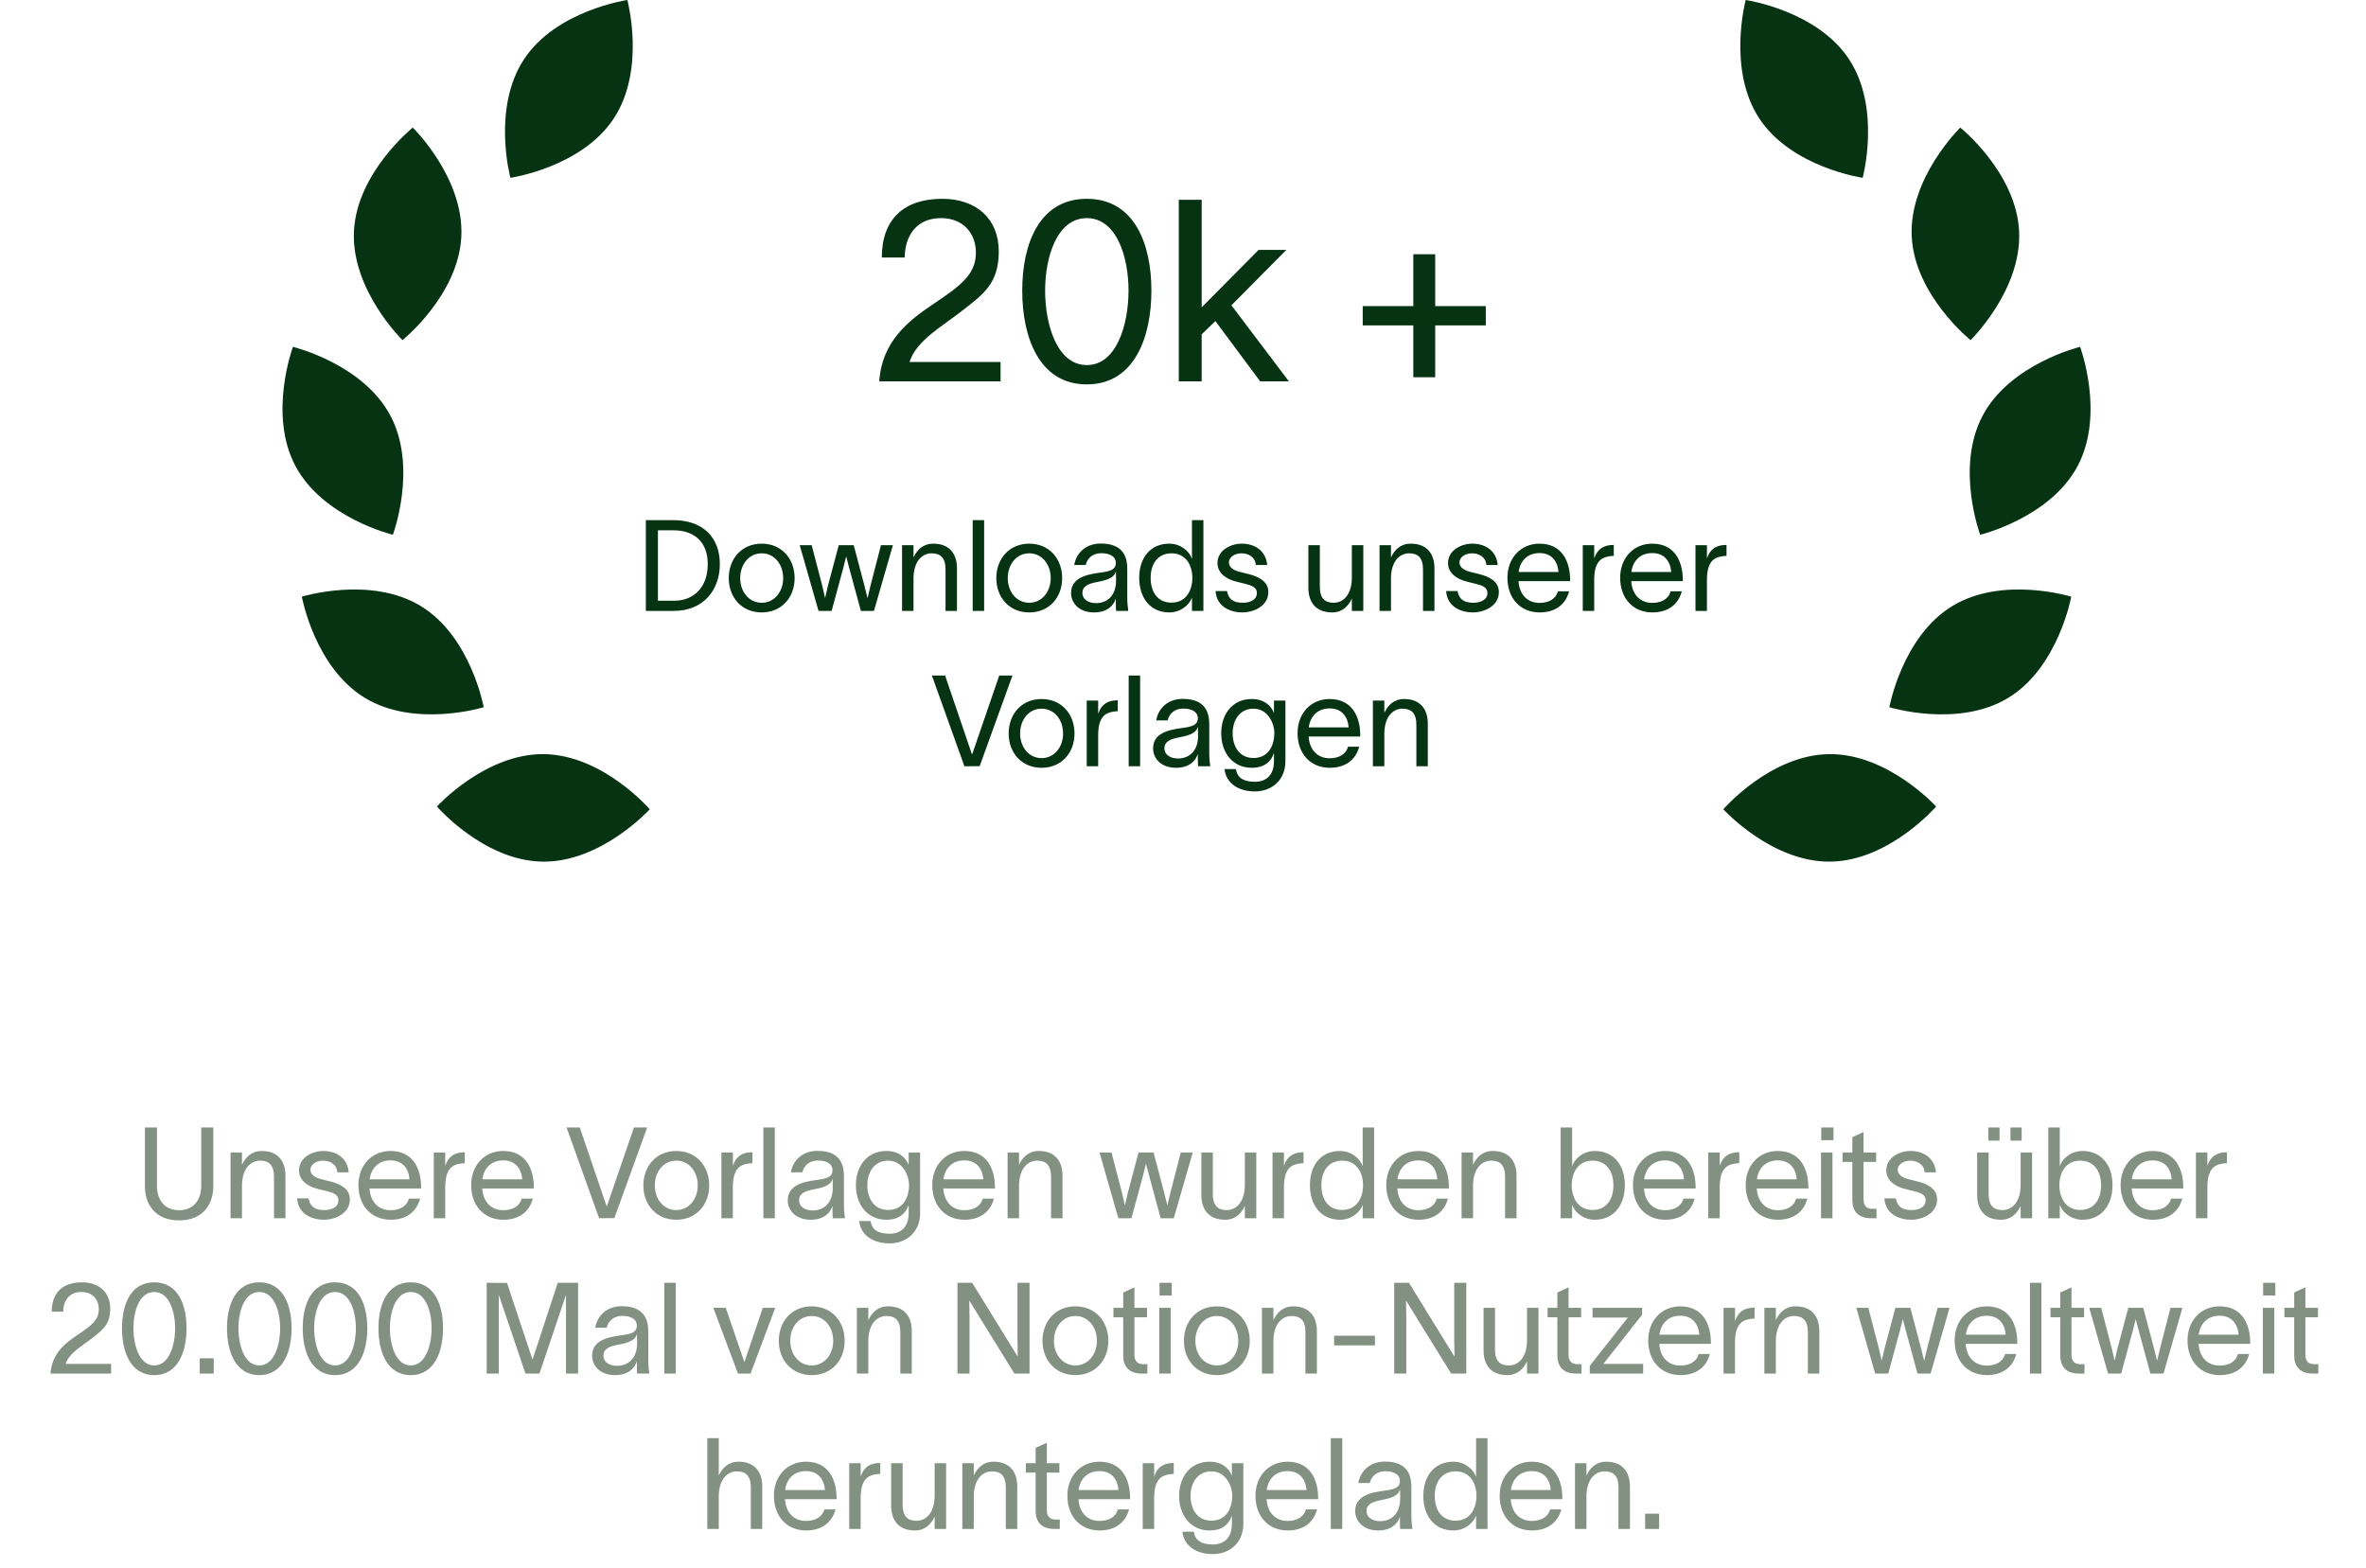 <svg width="335" height="222" viewBox="0 0 335 222" fill="none" xmlns="http://www.w3.org/2000/svg">
<path d="M95.315 73.655C99.527 73.655 101.921 76.103 101.921 79.865C101.921 83.627 99.527 86.507 95.423 86.507H91.445V73.655H95.315ZM93.155 85.067H95.477C98.087 85.067 100.211 83.303 100.211 79.865C100.211 76.571 98.087 75.095 95.405 75.095H93.155V85.067ZM107.848 86.723C105.022 86.723 103.186 84.599 103.186 81.863C103.186 79.127 105.022 76.985 107.848 76.985C110.674 76.985 112.51 79.127 112.51 81.863C112.51 84.599 110.674 86.723 107.848 86.723ZM104.806 81.863C104.806 83.771 106.03 85.355 107.848 85.355C109.666 85.355 110.89 83.771 110.89 81.863C110.89 79.937 109.666 78.353 107.848 78.353C106.03 78.353 104.806 79.937 104.806 81.863ZM115.895 86.507L113.231 77.201H114.923L116.417 82.925C116.561 83.501 116.669 84.077 116.813 84.653H116.831C116.975 84.095 117.083 83.501 117.227 82.943L118.757 77.201H120.881L122.393 82.925L122.825 84.671H122.843L123.257 82.925L124.733 77.201H126.425L123.743 86.507H121.889L120.233 80.405L119.819 78.821H119.801C119.657 79.361 119.549 79.865 119.405 80.405L117.749 86.507H115.895ZM127.721 86.507V77.201H129.341V78.947C129.827 77.885 130.691 76.985 132.131 76.985C134.579 76.985 135.497 78.587 135.497 80.477V86.507H133.877V80.639C133.877 79.001 133.175 78.353 131.915 78.353C130.547 78.353 129.341 79.505 129.341 81.935V86.507H127.721ZM137.723 73.655H139.343V86.507H137.723V73.655ZM145.729 86.723C142.903 86.723 141.067 84.599 141.067 81.863C141.067 79.127 142.903 76.985 145.729 76.985C148.555 76.985 150.391 79.127 150.391 81.863C150.391 84.599 148.555 86.723 145.729 86.723ZM142.687 81.863C142.687 83.771 143.911 85.355 145.729 85.355C147.547 85.355 148.771 83.771 148.771 81.863C148.771 79.937 147.547 78.353 145.729 78.353C143.911 78.353 142.687 79.937 142.687 81.863ZM152.102 80.009C152.3 78.659 153.434 76.967 155.864 76.967C159.284 76.967 159.608 79.181 159.608 80.621V84.617C159.608 85.319 159.68 86.057 159.752 86.507H158.024C157.988 86.057 157.988 85.679 157.988 85.157V84.797H157.97C157.754 85.517 156.98 86.723 154.91 86.723C152.678 86.723 151.652 85.301 151.652 83.969C151.652 81.341 154.964 81.251 156.368 80.999C157.592 80.783 157.988 80.441 157.988 79.667C157.988 78.893 157.25 78.335 155.918 78.335C154.784 78.335 153.938 79.001 153.722 80.009H152.102ZM153.254 83.969C153.254 84.851 154.064 85.409 155.198 85.409C156.62 85.409 158.024 84.491 158.024 82.187L158.006 80.891C157.826 81.503 157.43 82.043 155.414 82.403C154.064 82.637 153.254 83.033 153.254 83.969ZM165.548 76.985C167.24 76.985 168.41 78.119 168.752 79.091H168.77V73.655H170.39V86.507H168.77V84.653H168.752C168.41 85.607 167.24 86.723 165.548 86.723C162.92 86.723 161.3 84.707 161.3 81.827C161.3 78.947 162.92 76.985 165.548 76.985ZM162.92 81.827C162.92 83.843 163.91 85.337 165.872 85.337C167.888 85.337 168.824 83.663 168.824 81.827C168.824 80.009 167.888 78.353 165.872 78.353C163.964 78.353 162.92 79.811 162.92 81.827ZM177.816 80.009C177.708 78.803 176.7 78.353 175.764 78.353C174.882 78.353 174 78.857 174 79.649C174 80.369 174.72 80.783 175.53 80.981L176.754 81.287C178.158 81.629 179.58 82.295 179.58 83.843C179.58 85.823 177.51 86.723 175.89 86.723C174.324 86.723 172.272 86.003 172.11 83.699H173.73C173.946 84.887 174.684 85.355 175.944 85.355C176.862 85.355 177.96 85.031 177.96 83.951C177.96 83.159 177.186 82.889 176.304 82.673L175.008 82.349C173.622 82.007 172.38 81.161 172.38 79.721C172.38 77.975 174.18 76.985 175.818 76.985C177.636 76.985 179.238 77.957 179.418 80.009H177.816ZM185.253 83.231V77.201H186.873V83.069C186.873 84.707 187.575 85.355 188.835 85.355C190.203 85.355 191.409 84.203 191.409 81.773V77.201H193.029V86.507H191.409V84.761C190.923 85.823 190.059 86.723 188.619 86.723C186.171 86.723 185.253 85.121 185.253 83.231ZM195.327 86.507V77.201H196.947V78.947C197.433 77.885 198.297 76.985 199.737 76.985C202.185 76.985 203.103 78.587 203.103 80.477V86.507H201.483V80.639C201.483 79.001 200.781 78.353 199.521 78.353C198.153 78.353 196.947 79.505 196.947 81.935V86.507H195.327ZM210.459 80.009C210.351 78.803 209.343 78.353 208.407 78.353C207.525 78.353 206.643 78.857 206.643 79.649C206.643 80.369 207.363 80.783 208.173 80.981L209.397 81.287C210.801 81.629 212.223 82.295 212.223 83.843C212.223 85.823 210.153 86.723 208.533 86.723C206.967 86.723 204.915 86.003 204.753 83.699H206.373C206.589 84.887 207.327 85.355 208.587 85.355C209.505 85.355 210.603 85.031 210.603 83.951C210.603 83.159 209.829 82.889 208.947 82.673L207.651 82.349C206.265 82.007 205.023 81.161 205.023 79.721C205.023 77.975 206.823 76.985 208.461 76.985C210.279 76.985 211.881 77.957 212.061 80.009H210.459ZM222.166 83.735C221.644 85.715 220.078 86.723 218.008 86.723C215.254 86.723 213.436 84.725 213.436 81.809C213.436 79.001 215.344 76.985 217.972 76.985C221.248 76.985 222.274 79.613 222.31 82.007V82.295H215.002C215.128 84.239 216.316 85.373 217.972 85.373C219.214 85.373 220.258 84.887 220.582 83.735H222.166ZM215.02 80.999H220.672C220.528 79.379 219.628 78.317 217.972 78.317C216.298 78.317 215.236 79.397 215.02 80.999ZM225.722 77.201V79.073C226.19 77.705 227.09 77.165 228.494 77.165V78.713C228.422 78.713 228.134 78.731 227.9 78.767C226.82 78.929 225.722 79.415 225.722 82.115V86.507H224.102V77.201H225.722ZM238.127 83.735C237.605 85.715 236.039 86.723 233.969 86.723C231.215 86.723 229.397 84.725 229.397 81.809C229.397 79.001 231.305 76.985 233.933 76.985C237.209 76.985 238.235 79.613 238.271 82.007V82.295H230.963C231.089 84.239 232.277 85.373 233.933 85.373C235.175 85.373 236.219 84.887 236.543 83.735H238.127ZM230.981 80.999H236.633C236.489 79.379 235.589 78.317 233.933 78.317C232.259 78.317 231.197 79.397 230.981 80.999ZM241.683 77.201V79.073C242.151 77.705 243.051 77.165 244.455 77.165V78.713C244.383 78.713 244.095 78.731 243.861 78.767C242.781 78.929 241.683 79.415 241.683 82.115V86.507H240.063V77.201H241.683ZM131.944 95.655H133.816L137.596 106.761H137.668L141.484 95.655H143.356L138.712 108.489L136.552 108.507L131.944 95.655ZM147.478 108.723C144.652 108.723 142.816 106.599 142.816 103.863C142.816 101.127 144.652 98.985 147.478 98.985C150.304 98.985 152.14 101.127 152.14 103.863C152.14 106.599 150.304 108.723 147.478 108.723ZM144.436 103.863C144.436 105.771 145.66 107.355 147.478 107.355C149.296 107.355 150.52 105.771 150.52 103.863C150.52 101.937 149.296 100.353 147.478 100.353C145.66 100.353 144.436 101.937 144.436 103.863ZM155.489 99.201V101.073C155.957 99.705 156.857 99.165 158.261 99.165V100.713C158.189 100.713 157.901 100.731 157.667 100.767C156.587 100.929 155.489 101.415 155.489 104.115V108.507H153.869V99.201H155.489ZM159.81 95.655H161.43V108.507H159.81V95.655ZM163.712 102.009C163.91 100.659 165.044 98.967 167.474 98.967C170.894 98.967 171.218 101.181 171.218 102.621V106.617C171.218 107.319 171.29 108.057 171.362 108.507H169.634C169.598 108.057 169.598 107.679 169.598 107.157V106.797H169.58C169.364 107.517 168.59 108.723 166.52 108.723C164.288 108.723 163.262 107.301 163.262 105.969C163.262 103.341 166.574 103.251 167.978 102.999C169.202 102.783 169.598 102.441 169.598 101.667C169.598 100.893 168.86 100.335 167.528 100.335C166.394 100.335 165.548 101.001 165.332 102.009H163.712ZM164.864 105.969C164.864 106.851 165.674 107.409 166.808 107.409C168.23 107.409 169.634 106.491 169.634 104.187L169.616 102.891C169.436 103.503 169.04 104.043 167.024 104.403C165.674 104.637 164.864 105.033 164.864 105.969ZM180.38 99.201H182V107.787C182 110.541 179.984 112.071 177.68 112.071C175.376 112.071 173.576 110.919 173.378 108.903H174.998C175.178 110.235 176.204 110.703 177.68 110.703C179.156 110.703 180.38 109.893 180.38 107.787V106.671H180.362C179.966 107.823 179.048 108.723 177.23 108.723C174.566 108.723 172.91 106.617 172.91 103.827C172.91 101.055 174.566 98.985 177.23 98.985C179.048 98.985 180.02 100.011 180.362 100.929H180.38V99.201ZM174.53 103.827C174.53 105.663 175.448 107.337 177.482 107.337C179.768 107.337 180.434 105.303 180.434 103.827C180.434 102.369 179.48 100.353 177.482 100.353C175.502 100.353 174.53 102.009 174.53 103.827ZM192.451 105.735C191.929 107.715 190.363 108.723 188.293 108.723C185.539 108.723 183.721 106.725 183.721 103.809C183.721 101.001 185.629 98.985 188.257 98.985C191.533 98.985 192.559 101.613 192.595 104.007V104.295H185.287C185.413 106.239 186.601 107.373 188.257 107.373C189.499 107.373 190.543 106.887 190.867 105.735H192.451ZM185.305 102.999H190.957C190.813 101.379 189.913 100.317 188.257 100.317C186.583 100.317 185.521 101.397 185.305 102.999ZM194.386 108.507V99.201H196.006V100.947C196.492 99.885 197.356 98.985 198.796 98.985C201.244 98.985 202.162 100.587 202.162 102.477V108.507H200.542V102.639C200.542 101.001 199.84 100.353 198.58 100.353C197.212 100.353 196.006 101.505 196.006 103.935V108.507H194.386Z" fill="#063312"/>
<path d="M124.855 36.468C124.855 30.996 128.023 28.152 133.423 28.152C138.211 28.152 141.415 30.96 141.415 35.604C141.415 40.104 139.255 41.652 136.339 43.92C133.315 46.296 129.787 48.168 128.779 51.264H141.667V54H124.495C124.855 48.384 128.599 45.432 132.091 43.092C136.123 40.392 138.175 38.844 138.175 35.748C138.175 33.12 136.447 30.888 133.243 30.888C129.679 30.888 128.131 33.48 128.095 36.468H124.855ZM153.882 51.696C158.094 51.696 159.786 45.972 159.786 41.148C159.786 36.36 158.094 30.888 153.882 30.888C149.67 30.888 147.978 36.36 147.978 41.148C147.978 45.972 149.67 51.696 153.882 51.696ZM144.738 41.148C144.738 34.596 147.114 28.152 153.882 28.152C160.65 28.152 163.026 34.596 163.026 41.148C163.026 47.7 160.65 54.432 153.882 54.432C147.114 54.432 144.738 47.736 144.738 41.148ZM170.144 54H166.904V28.296H170.144V43.524L178.208 35.388H182.132L174.356 43.236L182.492 54H178.424L172.088 45.468L170.144 47.34V54ZM203.208 43.344H210.372V46.08H203.208V53.424H200.112V46.08H192.948V43.344H200.112V36H203.208V43.344Z" fill="#063312"/>
<path d="M30.2 167.935C30.2 170.635 28.67 172.813 25.358 172.813C22.046 172.813 20.516 170.635 20.516 167.935V159.655H22.226V167.935C22.226 169.789 23.198 171.373 25.358 171.373C27.518 171.373 28.49 169.789 28.49 167.935V159.655H30.2V167.935ZM32.641 172.507V163.201H34.261V164.947C34.747 163.885 35.611 162.985 37.051 162.985C39.499 162.985 40.417 164.587 40.417 166.477V172.507H38.797V166.639C38.797 165.001 38.095 164.353 36.835 164.353C35.467 164.353 34.261 165.505 34.261 167.935V172.507H32.641ZM47.773 166.009C47.665 164.803 46.657 164.353 45.721 164.353C44.839 164.353 43.957 164.857 43.957 165.649C43.957 166.369 44.677 166.783 45.487 166.981L46.711 167.287C48.115 167.629 49.537 168.295 49.537 169.843C49.537 171.823 47.467 172.723 45.847 172.723C44.281 172.723 42.229 172.003 42.067 169.699H43.687C43.903 170.887 44.641 171.355 45.901 171.355C46.819 171.355 47.917 171.031 47.917 169.951C47.917 169.159 47.143 168.889 46.261 168.673L44.965 168.349C43.579 168.007 42.337 167.161 42.337 165.721C42.337 163.975 44.137 162.985 45.775 162.985C47.593 162.985 49.195 163.957 49.375 166.009H47.773ZM59.481 169.735C58.959 171.715 57.393 172.723 55.323 172.723C52.569 172.723 50.751 170.725 50.751 167.809C50.751 165.001 52.659 162.985 55.287 162.985C58.563 162.985 59.589 165.613 59.625 168.007V168.295H52.317C52.443 170.239 53.631 171.373 55.287 171.373C56.529 171.373 57.573 170.887 57.897 169.735H59.481ZM52.335 166.999H57.987C57.843 165.379 56.943 164.317 55.287 164.317C53.613 164.317 52.551 165.397 52.335 166.999ZM63.037 163.201V165.073C63.505 163.705 64.405 163.165 65.809 163.165V164.713C65.737 164.713 65.449 164.731 65.215 164.767C64.135 164.929 63.037 165.415 63.037 168.115V172.507H61.417V163.201H63.037ZM75.442 169.735C74.92 171.715 73.354 172.723 71.284 172.723C68.53 172.723 66.712 170.725 66.712 167.809C66.712 165.001 68.62 162.985 71.248 162.985C74.524 162.985 75.55 165.613 75.586 168.007V168.295H68.278C68.404 170.239 69.592 171.373 71.248 171.373C72.49 171.373 73.534 170.887 73.858 169.735H75.442ZM68.296 166.999H73.948C73.804 165.379 72.904 164.317 71.248 164.317C69.574 164.317 68.512 165.397 68.296 166.999ZM80.22 159.655H82.092L85.872 170.761H85.944L89.76 159.655H91.632L86.988 172.489L84.828 172.507L80.22 159.655ZM95.755 172.723C92.929 172.723 91.093 170.599 91.093 167.863C91.093 165.127 92.929 162.985 95.755 162.985C98.581 162.985 100.417 165.127 100.417 167.863C100.417 170.599 98.581 172.723 95.755 172.723ZM92.713 167.863C92.713 169.771 93.937 171.355 95.755 171.355C97.573 171.355 98.797 169.771 98.797 167.863C98.797 165.937 97.573 164.353 95.755 164.353C93.937 164.353 92.713 165.937 92.713 167.863ZM103.765 163.201V165.073C104.233 163.705 105.133 163.165 106.537 163.165V164.713C106.465 164.713 106.177 164.731 105.943 164.767C104.863 164.929 103.765 165.415 103.765 168.115V172.507H102.145V163.201H103.765ZM108.087 159.655H109.707V172.507H108.087V159.655ZM111.988 166.009C112.186 164.659 113.32 162.967 115.75 162.967C119.17 162.967 119.494 165.181 119.494 166.621V170.617C119.494 171.319 119.566 172.057 119.638 172.507H117.91C117.874 172.057 117.874 171.679 117.874 171.157V170.797H117.856C117.64 171.517 116.866 172.723 114.796 172.723C112.564 172.723 111.538 171.301 111.538 169.969C111.538 167.341 114.85 167.251 116.254 166.999C117.478 166.783 117.874 166.441 117.874 165.667C117.874 164.893 117.136 164.335 115.804 164.335C114.67 164.335 113.824 165.001 113.608 166.009H111.988ZM113.14 169.969C113.14 170.851 113.95 171.409 115.084 171.409C116.506 171.409 117.91 170.491 117.91 168.187L117.892 166.891C117.712 167.503 117.316 168.043 115.3 168.403C113.95 168.637 113.14 169.033 113.14 169.969ZM128.656 163.201H130.276V171.787C130.276 174.541 128.26 176.071 125.956 176.071C123.652 176.071 121.852 174.919 121.654 172.903H123.274C123.454 174.235 124.48 174.703 125.956 174.703C127.432 174.703 128.656 173.893 128.656 171.787V170.671H128.638C128.242 171.823 127.324 172.723 125.506 172.723C122.842 172.723 121.186 170.617 121.186 167.827C121.186 165.055 122.842 162.985 125.506 162.985C127.324 162.985 128.296 164.011 128.638 164.929H128.656V163.201ZM122.806 167.827C122.806 169.663 123.724 171.337 125.758 171.337C128.044 171.337 128.71 169.303 128.71 167.827C128.71 166.369 127.756 164.353 125.758 164.353C123.778 164.353 122.806 166.009 122.806 167.827ZM140.727 169.735C140.205 171.715 138.639 172.723 136.569 172.723C133.815 172.723 131.997 170.725 131.997 167.809C131.997 165.001 133.905 162.985 136.533 162.985C139.809 162.985 140.835 165.613 140.871 168.007V168.295H133.563C133.689 170.239 134.877 171.373 136.533 171.373C137.775 171.373 138.819 170.887 139.143 169.735H140.727ZM133.581 166.999H139.233C139.089 165.379 138.189 164.317 136.533 164.317C134.859 164.317 133.797 165.397 133.581 166.999ZM142.663 172.507V163.201H144.283V164.947C144.769 163.885 145.633 162.985 147.073 162.985C149.521 162.985 150.439 164.587 150.439 166.477V172.507H148.819V166.639C148.819 165.001 148.117 164.353 146.857 164.353C145.489 164.353 144.283 165.505 144.283 167.935V172.507H142.663ZM158.346 172.507L155.682 163.201H157.374L158.868 168.925C159.012 169.501 159.12 170.077 159.264 170.653H159.282C159.426 170.095 159.534 169.501 159.678 168.943L161.208 163.201H163.332L164.844 168.925L165.276 170.671H165.294L165.708 168.925L167.184 163.201H168.876L166.194 172.507H164.34L162.684 166.405L162.27 164.821H162.252C162.108 165.361 162 165.865 161.856 166.405L160.2 172.507H158.346ZM170.101 169.231V163.201H171.721V169.069C171.721 170.707 172.423 171.355 173.683 171.355C175.051 171.355 176.257 170.203 176.257 167.773V163.201H177.877V172.507H176.257V170.761C175.771 171.823 174.907 172.723 173.467 172.723C171.019 172.723 170.101 171.121 170.101 169.231ZM181.794 163.201V165.073C182.262 163.705 183.162 163.165 184.566 163.165V164.713C184.494 164.713 184.206 164.731 183.972 164.767C182.892 164.929 181.794 165.415 181.794 168.115V172.507H180.174V163.201H181.794ZM189.718 162.985C191.41 162.985 192.58 164.119 192.922 165.091H192.94V159.655H194.56V172.507H192.94V170.653H192.922C192.58 171.607 191.41 172.723 189.718 172.723C187.09 172.723 185.47 170.707 185.47 167.827C185.47 164.947 187.09 162.985 189.718 162.985ZM187.09 167.827C187.09 169.843 188.08 171.337 190.042 171.337C192.058 171.337 192.994 169.663 192.994 167.827C192.994 166.009 192.058 164.353 190.042 164.353C188.134 164.353 187.09 165.811 187.09 167.827ZM205.01 169.735C204.488 171.715 202.922 172.723 200.852 172.723C198.098 172.723 196.28 170.725 196.28 167.809C196.28 165.001 198.188 162.985 200.816 162.985C204.092 162.985 205.118 165.613 205.154 168.007V168.295H197.846C197.972 170.239 199.16 171.373 200.816 171.373C202.058 171.373 203.102 170.887 203.426 169.735H205.01ZM197.864 166.999H203.516C203.372 165.379 202.472 164.317 200.816 164.317C199.142 164.317 198.08 165.397 197.864 166.999ZM206.946 172.507V163.201H208.566V164.947C209.052 163.885 209.916 162.985 211.356 162.985C213.804 162.985 214.722 164.587 214.722 166.477V172.507H213.102V166.639C213.102 165.001 212.4 164.353 211.14 164.353C209.772 164.353 208.566 165.505 208.566 167.935V172.507H206.946ZM225.815 162.985C228.443 162.985 230.063 164.947 230.063 167.827C230.063 170.707 228.443 172.723 225.815 172.723C224.123 172.723 222.953 171.607 222.611 170.653H222.593V172.507H220.973V159.655H222.593V165.091H222.611C222.953 164.119 224.123 162.985 225.815 162.985ZM222.539 167.827C222.539 169.663 223.475 171.337 225.491 171.337C227.453 171.337 228.443 169.843 228.443 167.827C228.443 165.811 227.399 164.353 225.491 164.353C223.475 164.353 222.539 166.009 222.539 167.827ZM239.938 169.735C239.416 171.715 237.85 172.723 235.78 172.723C233.026 172.723 231.208 170.725 231.208 167.809C231.208 165.001 233.116 162.985 235.744 162.985C239.02 162.985 240.046 165.613 240.082 168.007V168.295H232.774C232.9 170.239 234.088 171.373 235.744 171.373C236.986 171.373 238.03 170.887 238.354 169.735H239.938ZM232.792 166.999H238.444C238.3 165.379 237.4 164.317 235.744 164.317C234.07 164.317 233.008 165.397 232.792 166.999ZM243.494 163.201V165.073C243.962 163.705 244.862 163.165 246.266 163.165V164.713C246.194 164.713 245.906 164.731 245.672 164.767C244.592 164.929 243.494 165.415 243.494 168.115V172.507H241.874V163.201H243.494ZM255.899 169.735C255.377 171.715 253.811 172.723 251.741 172.723C248.987 172.723 247.169 170.725 247.169 167.809C247.169 165.001 249.077 162.985 251.705 162.985C254.981 162.985 256.007 165.613 256.043 168.007V168.295H248.735C248.861 170.239 250.049 171.373 251.705 171.373C252.947 171.373 253.991 170.887 254.315 169.735H255.899ZM248.753 166.999H254.405C254.261 165.379 253.361 164.317 251.705 164.317C250.031 164.317 248.969 165.397 248.753 166.999ZM259.599 161.455H257.871V159.655H259.599V161.455ZM257.835 172.507V163.201H259.455V172.507H257.835ZM263.857 169.897C263.857 170.725 264.325 171.175 265.045 171.175H265.693V172.507H264.883C263.083 172.507 262.273 171.445 262.273 170.005V164.533H260.887V163.201H262.273V161.023L263.857 160.303V163.201H265.639V164.533H263.857V169.897ZM272.51 166.009C272.402 164.803 271.394 164.353 270.458 164.353C269.576 164.353 268.694 164.857 268.694 165.649C268.694 166.369 269.414 166.783 270.224 166.981L271.448 167.287C272.852 167.629 274.274 168.295 274.274 169.843C274.274 171.823 272.204 172.723 270.584 172.723C269.018 172.723 266.966 172.003 266.804 169.699H268.424C268.64 170.887 269.378 171.355 270.638 171.355C271.556 171.355 272.654 171.031 272.654 169.951C272.654 169.159 271.88 168.889 270.998 168.673L269.702 168.349C268.316 168.007 267.074 167.161 267.074 165.721C267.074 163.975 268.874 162.985 270.512 162.985C272.33 162.985 273.932 163.957 274.112 166.009H272.51ZM279.946 169.231V163.201H281.566V169.069C281.566 170.707 282.268 171.355 283.528 171.355C284.896 171.355 286.102 170.203 286.102 167.773V163.201H287.722V172.507H286.102V170.761C285.616 171.823 284.752 172.723 283.312 172.723C280.864 172.723 279.946 171.121 279.946 169.231ZM281.53 161.527V159.655H283.114V161.527H281.53ZM284.662 161.527V159.655H286.246V161.527H284.662ZM294.862 162.985C297.49 162.985 299.11 164.947 299.11 167.827C299.11 170.707 297.49 172.723 294.862 172.723C293.17 172.723 292 171.607 291.658 170.653H291.64V172.507H290.02V159.655H291.64V165.091H291.658C292 164.119 293.17 162.985 294.862 162.985ZM291.586 167.827C291.586 169.663 292.522 171.337 294.538 171.337C296.5 171.337 297.49 169.843 297.49 167.827C297.49 165.811 296.446 164.353 294.538 164.353C292.522 164.353 291.586 166.009 291.586 167.827ZM308.985 169.735C308.463 171.715 306.897 172.723 304.827 172.723C302.073 172.723 300.255 170.725 300.255 167.809C300.255 165.001 302.163 162.985 304.791 162.985C308.067 162.985 309.093 165.613 309.129 168.007V168.295H301.821C301.947 170.239 303.135 171.373 304.791 171.373C306.033 171.373 307.077 170.887 307.401 169.735H308.985ZM301.839 166.999H307.491C307.347 165.379 306.447 164.317 304.791 164.317C303.117 164.317 302.055 165.397 301.839 166.999ZM312.541 163.201V165.073C313.009 163.705 313.909 163.165 315.313 163.165V164.713C315.241 164.713 314.953 164.731 314.719 164.767C313.639 164.929 312.541 165.415 312.541 168.115V172.507H310.921V163.201H312.541ZM7.328 185.741C7.328 183.005 8.912 181.583 11.612 181.583C14.006 181.583 15.608 182.987 15.608 185.309C15.608 187.559 14.528 188.333 13.07 189.467C11.558 190.655 9.794 191.591 9.29 193.139H15.734V194.507H7.148C7.328 191.699 9.2 190.223 10.946 189.053C12.962 187.703 13.988 186.929 13.988 185.381C13.988 184.067 13.124 182.951 11.522 182.951C9.74 182.951 8.966 184.247 8.948 185.741H7.328ZM21.841 193.355C23.948 193.355 24.794 190.493 24.794 188.081C24.794 185.687 23.948 182.951 21.841 182.951C19.735 182.951 18.89 185.687 18.89 188.081C18.89 190.493 19.735 193.355 21.841 193.355ZM17.27 188.081C17.27 184.805 18.457 181.583 21.841 181.583C25.226 181.583 26.413 184.805 26.413 188.081C26.413 191.357 25.226 194.723 21.841 194.723C18.457 194.723 17.27 191.375 17.27 188.081ZM28.28 192.347H30.26V194.507H28.28V192.347ZM36.713 193.355C38.819 193.355 39.665 190.493 39.665 188.081C39.665 185.687 38.819 182.951 36.713 182.951C34.607 182.951 33.761 185.687 33.761 188.081C33.761 190.493 34.607 193.355 36.713 193.355ZM32.141 188.081C32.141 184.805 33.329 181.583 36.713 181.583C40.097 181.583 41.285 184.805 41.285 188.081C41.285 191.357 40.097 194.723 36.713 194.723C33.329 194.723 32.141 191.375 32.141 188.081ZM47.435 193.355C49.541 193.355 50.387 190.493 50.387 188.081C50.387 185.687 49.541 182.951 47.435 182.951C45.329 182.951 44.483 185.687 44.483 188.081C44.483 190.493 45.329 193.355 47.435 193.355ZM42.863 188.081C42.863 184.805 44.051 181.583 47.435 181.583C50.819 181.583 52.007 184.805 52.007 188.081C52.007 191.357 50.819 194.723 47.435 194.723C44.051 194.723 42.863 191.375 42.863 188.081ZM58.158 193.355C60.264 193.355 61.11 190.493 61.11 188.081C61.11 185.687 60.264 182.951 58.158 182.951C56.052 182.951 55.206 185.687 55.206 188.081C55.206 190.493 56.052 193.355 58.158 193.355ZM53.586 188.081C53.586 184.805 54.774 181.583 58.158 181.583C61.542 181.583 62.73 184.805 62.73 188.081C62.73 191.357 61.542 194.723 58.158 194.723C54.774 194.723 53.586 191.375 53.586 188.081ZM68.91 194.507V181.655L71.79 181.673L75.39 192.509H75.408L78.972 181.655H81.852V194.507H80.142V183.455H80.106L76.38 194.507H74.4L70.656 183.455H70.62V194.507H68.91ZM84.285 188.009C84.483 186.659 85.617 184.967 88.047 184.967C91.467 184.967 91.791 187.181 91.791 188.621V192.617C91.791 193.319 91.863 194.057 91.935 194.507H90.207C90.171 194.057 90.171 193.679 90.171 193.157V192.797H90.153C89.937 193.517 89.163 194.723 87.093 194.723C84.861 194.723 83.835 193.301 83.835 191.969C83.835 189.341 87.147 189.251 88.551 188.999C89.775 188.783 90.171 188.441 90.171 187.667C90.171 186.893 89.433 186.335 88.101 186.335C86.967 186.335 86.121 187.001 85.905 188.009H84.285ZM85.437 191.969C85.437 192.851 86.247 193.409 87.381 193.409C88.803 193.409 90.207 192.491 90.207 190.187L90.189 188.891C90.009 189.503 89.613 190.043 87.597 190.403C86.247 190.637 85.437 191.033 85.437 191.969ZM94.059 181.655H95.679V194.507H94.059V181.655ZM102.761 185.201C103.643 187.757 104.507 190.313 105.389 192.869H105.407L107.999 185.201H109.763C108.593 188.297 107.441 191.411 106.271 194.507H104.489C103.319 191.411 102.167 188.297 100.997 185.201H102.761ZM114.932 194.723C112.106 194.723 110.27 192.599 110.27 189.863C110.27 187.127 112.106 184.985 114.932 184.985C117.758 184.985 119.594 187.127 119.594 189.863C119.594 192.599 117.758 194.723 114.932 194.723ZM111.89 189.863C111.89 191.771 113.114 193.355 114.932 193.355C116.75 193.355 117.974 191.771 117.974 189.863C117.974 187.937 116.75 186.353 114.932 186.353C113.114 186.353 111.89 187.937 111.89 189.863ZM121.323 194.507V185.201H122.943V186.947C123.429 185.885 124.293 184.985 125.733 184.985C128.181 184.985 129.099 186.587 129.099 188.477V194.507H127.479V188.639C127.479 187.001 126.777 186.353 125.517 186.353C124.149 186.353 122.943 187.505 122.943 189.935V194.507H121.323ZM135.566 181.655H137.654L142.658 189.773C143.144 190.547 143.612 191.339 144.098 192.113C144.098 191.231 144.062 190.439 144.062 189.557V181.655H145.772V194.507H143.63L138.644 186.443C138.158 185.687 137.726 184.913 137.24 184.157C137.24 185.057 137.276 185.903 137.276 186.803V194.507H135.566V181.655ZM152.268 194.723C149.442 194.723 147.606 192.599 147.606 189.863C147.606 187.127 149.442 184.985 152.268 184.985C155.094 184.985 156.93 187.127 156.93 189.863C156.93 192.599 155.094 194.723 152.268 194.723ZM149.226 189.863C149.226 191.771 150.45 193.355 152.268 193.355C154.086 193.355 155.31 191.771 155.31 189.863C155.31 187.937 154.086 186.353 152.268 186.353C150.45 186.353 149.226 187.937 149.226 189.863ZM160.621 191.897C160.621 192.725 161.089 193.175 161.809 193.175H162.457V194.507H161.647C159.847 194.507 159.037 193.445 159.037 192.005V186.533H157.651V185.201H159.037V183.023L160.621 182.303V185.201H162.403V186.533H160.621V191.897ZM165.907 183.455H164.179V181.655H165.907V183.455ZM164.143 194.507V185.201H165.763V194.507H164.143ZM172.29 194.723C169.464 194.723 167.628 192.599 167.628 189.863C167.628 187.127 169.464 184.985 172.29 184.985C175.116 184.985 176.952 187.127 176.952 189.863C176.952 192.599 175.116 194.723 172.29 194.723ZM169.248 189.863C169.248 191.771 170.472 193.355 172.29 193.355C174.108 193.355 175.332 191.771 175.332 189.863C175.332 187.937 174.108 186.353 172.29 186.353C170.472 186.353 169.248 187.937 169.248 189.863ZM178.68 194.507V185.201H180.3V186.947C180.786 185.885 181.65 184.985 183.09 184.985C185.538 184.985 186.456 186.587 186.456 188.477V194.507H184.836V188.639C184.836 187.001 184.134 186.353 182.874 186.353C181.506 186.353 180.3 187.505 180.3 189.935V194.507H178.68ZM188.898 189.143H194.676V190.511H188.898V189.143ZM197.406 181.655H199.494L204.498 189.773C204.984 190.547 205.452 191.339 205.938 192.113C205.938 191.231 205.902 190.439 205.902 189.557V181.655H207.612V194.507H205.47L200.484 186.443C199.998 185.687 199.566 184.913 199.08 184.157C199.08 185.057 199.116 185.903 199.116 186.803V194.507H197.406V181.655ZM210.056 191.231V185.201H211.676V191.069C211.676 192.707 212.378 193.355 213.638 193.355C215.006 193.355 216.212 192.203 216.212 189.773V185.201H217.832V194.507H216.212V192.761C215.726 193.823 214.862 194.723 213.422 194.723C210.974 194.723 210.056 193.121 210.056 191.231ZM222.092 191.897C222.092 192.725 222.56 193.175 223.28 193.175H223.928V194.507H223.118C221.318 194.507 220.508 193.445 220.508 192.005V186.533H219.122V185.201H220.508V183.023L222.092 182.303V185.201H223.874V186.533H222.092V191.897ZM230.492 186.569H229.376H225.488V185.201H232.508V186.173L227.018 193.139H228.044H232.652V194.507H225.092V193.409L230.492 186.569ZM242.1 191.735C241.578 193.715 240.012 194.723 237.942 194.723C235.188 194.723 233.37 192.725 233.37 189.809C233.37 187.001 235.278 184.985 237.906 184.985C241.182 184.985 242.208 187.613 242.244 190.007V190.295H234.936C235.062 192.239 236.25 193.373 237.906 193.373C239.148 193.373 240.192 192.887 240.516 191.735H242.1ZM234.954 188.999H240.606C240.462 187.379 239.562 186.317 237.906 186.317C236.232 186.317 235.17 187.397 234.954 188.999ZM245.656 185.201V187.073C246.124 185.705 247.024 185.165 248.428 185.165V186.713C248.356 186.713 248.068 186.731 247.834 186.767C246.754 186.929 245.656 187.415 245.656 190.115V194.507H244.036V185.201H245.656ZM249.819 194.507V185.201H251.439V186.947C251.925 185.885 252.789 184.985 254.229 184.985C256.677 184.985 257.595 186.587 257.595 188.477V194.507H255.975V188.639C255.975 187.001 255.273 186.353 254.013 186.353C252.645 186.353 251.439 187.505 251.439 189.935V194.507H249.819ZM265.502 194.507L262.838 185.201H264.53L266.024 190.925C266.168 191.501 266.276 192.077 266.42 192.653H266.438C266.582 192.095 266.69 191.501 266.834 190.943L268.364 185.201H270.488L272 190.925L272.432 192.671H272.45L272.864 190.925L274.34 185.201H276.032L273.35 194.507H271.496L269.84 188.405L269.426 186.821H269.408C269.264 187.361 269.156 187.865 269.012 188.405L267.356 194.507H265.502ZM285.483 191.735C284.961 193.715 283.395 194.723 281.325 194.723C278.571 194.723 276.753 192.725 276.753 189.809C276.753 187.001 278.661 184.985 281.289 184.985C284.565 184.985 285.591 187.613 285.627 190.007V190.295H278.319C278.445 192.239 279.633 193.373 281.289 193.373C282.531 193.373 283.575 192.887 283.899 191.735H285.483ZM278.337 188.999H283.989C283.845 187.379 282.945 186.317 281.289 186.317C279.615 186.317 278.553 187.397 278.337 188.999ZM287.419 181.655H289.039V194.507H287.419V181.655ZM293.301 191.897C293.301 192.725 293.769 193.175 294.489 193.175H295.137V194.507H294.327C292.527 194.507 291.717 193.445 291.717 192.005V186.533H290.331V185.201H291.717V183.023L293.301 182.303V185.201H295.083V186.533H293.301V191.897ZM298.479 194.507L295.815 185.201H297.507L299.001 190.925C299.145 191.501 299.253 192.077 299.397 192.653H299.415C299.559 192.095 299.667 191.501 299.811 190.943L301.341 185.201H303.465L304.977 190.925L305.409 192.671H305.427L305.841 190.925L307.317 185.201H309.009L306.327 194.507H304.473L302.817 188.405L302.403 186.821H302.385C302.241 187.361 302.133 187.865 301.989 188.405L300.333 194.507H298.479ZM318.459 191.735C317.937 193.715 316.371 194.723 314.301 194.723C311.547 194.723 309.729 192.725 309.729 189.809C309.729 187.001 311.637 184.985 314.265 184.985C317.541 184.985 318.567 187.613 318.603 190.007V190.295H311.295C311.421 192.239 312.609 193.373 314.265 193.373C315.507 193.373 316.551 192.887 316.875 191.735H318.459ZM311.313 188.999H316.965C316.821 187.379 315.921 186.317 314.265 186.317C312.591 186.317 311.529 187.397 311.313 188.999ZM322.159 183.455H320.431V181.655H322.159V183.455ZM320.395 194.507V185.201H322.015V194.507H320.395ZM326.418 191.897C326.418 192.725 326.886 193.175 327.606 193.175H328.254V194.507H327.444C325.644 194.507 324.834 193.445 324.834 192.005V186.533H323.448V185.201H324.834V183.023L326.418 182.303V185.201H328.2V186.533H326.418V191.897ZM100.15 216.507V203.655H101.77V208.947C102.256 207.885 103.12 206.985 104.56 206.985C107.008 206.985 107.926 208.587 107.926 210.477V216.507H106.306V210.639C106.306 209.001 105.604 208.353 104.344 208.353C102.976 208.353 101.77 209.505 101.77 211.935V216.507H100.15ZM118.306 213.735C117.784 215.715 116.218 216.723 114.148 216.723C111.394 216.723 109.576 214.725 109.576 211.809C109.576 209.001 111.484 206.985 114.112 206.985C117.388 206.985 118.414 209.613 118.45 212.007V212.295H111.142C111.268 214.239 112.456 215.373 114.112 215.373C115.354 215.373 116.398 214.887 116.722 213.735H118.306ZM111.16 210.999H116.812C116.668 209.379 115.768 208.317 114.112 208.317C112.438 208.317 111.376 209.397 111.16 210.999ZM121.862 207.201V209.073C122.33 207.705 123.23 207.165 124.634 207.165V208.713C124.562 208.713 124.274 208.731 124.04 208.767C122.96 208.929 121.862 209.415 121.862 212.115V216.507H120.242V207.201H121.862ZM126.182 213.231V207.201H127.802V213.069C127.802 214.707 128.504 215.355 129.764 215.355C131.132 215.355 132.338 214.203 132.338 211.773V207.201H133.958V216.507H132.338V214.761C131.852 215.823 130.988 216.723 129.548 216.723C127.1 216.723 126.182 215.121 126.182 213.231ZM136.256 216.507V207.201H137.876V208.947C138.362 207.885 139.226 206.985 140.666 206.985C143.114 206.985 144.032 208.587 144.032 210.477V216.507H142.412V210.639C142.412 209.001 141.71 208.353 140.45 208.353C139.082 208.353 137.876 209.505 137.876 211.935V216.507H136.256ZM148.219 213.897C148.219 214.725 148.687 215.175 149.407 215.175H150.055V216.507H149.245C147.445 216.507 146.635 215.445 146.635 214.005V208.533H145.249V207.201H146.635V205.023L148.219 204.303V207.201H150.001V208.533H148.219V213.897ZM159.861 213.735C159.339 215.715 157.773 216.723 155.703 216.723C152.949 216.723 151.131 214.725 151.131 211.809C151.131 209.001 153.039 206.985 155.667 206.985C158.943 206.985 159.969 209.613 160.005 212.007V212.295H152.697C152.823 214.239 154.011 215.373 155.667 215.373C156.909 215.373 157.953 214.887 158.277 213.735H159.861ZM152.715 210.999H158.367C158.223 209.379 157.323 208.317 155.667 208.317C153.993 208.317 152.931 209.397 152.715 210.999ZM163.417 207.201V209.073C163.885 207.705 164.785 207.165 166.189 207.165V208.713C166.117 208.713 165.829 208.731 165.595 208.767C164.515 208.929 163.417 209.415 163.417 212.115V216.507H161.797V207.201H163.417ZM174.421 207.201H176.041V215.787C176.041 218.541 174.025 220.071 171.721 220.071C169.417 220.071 167.617 218.919 167.419 216.903H169.039C169.219 218.235 170.245 218.703 171.721 218.703C173.197 218.703 174.421 217.893 174.421 215.787V214.671H174.403C174.007 215.823 173.089 216.723 171.271 216.723C168.607 216.723 166.951 214.617 166.951 211.827C166.951 209.055 168.607 206.985 171.271 206.985C173.089 206.985 174.061 208.011 174.403 208.929H174.421V207.201ZM168.571 211.827C168.571 213.663 169.489 215.337 171.523 215.337C173.809 215.337 174.475 213.303 174.475 211.827C174.475 210.369 173.521 208.353 171.523 208.353C169.543 208.353 168.571 210.009 168.571 211.827ZM186.492 213.735C185.97 215.715 184.404 216.723 182.334 216.723C179.58 216.723 177.762 214.725 177.762 211.809C177.762 209.001 179.67 206.985 182.298 206.985C185.574 206.985 186.6 209.613 186.636 212.007V212.295H179.328C179.454 214.239 180.642 215.373 182.298 215.373C183.54 215.373 184.584 214.887 184.908 213.735H186.492ZM179.346 210.999H184.998C184.854 209.379 183.954 208.317 182.298 208.317C180.624 208.317 179.562 209.397 179.346 210.999ZM188.427 203.655H190.047V216.507H188.427V203.655ZM192.329 210.009C192.527 208.659 193.661 206.967 196.091 206.967C199.511 206.967 199.835 209.181 199.835 210.621V214.617C199.835 215.319 199.907 216.057 199.979 216.507H198.251C198.215 216.057 198.215 215.679 198.215 215.157V214.797H198.197C197.981 215.517 197.207 216.723 195.137 216.723C192.905 216.723 191.879 215.301 191.879 213.969C191.879 211.341 195.191 211.251 196.595 210.999C197.819 210.783 198.215 210.441 198.215 209.667C198.215 208.893 197.477 208.335 196.145 208.335C195.011 208.335 194.165 209.001 193.949 210.009H192.329ZM193.481 213.969C193.481 214.851 194.291 215.409 195.425 215.409C196.847 215.409 198.251 214.491 198.251 212.187L198.233 210.891C198.053 211.503 197.657 212.043 195.641 212.403C194.291 212.637 193.481 213.033 193.481 213.969ZM205.775 206.985C207.467 206.985 208.637 208.119 208.979 209.091H208.997V203.655H210.617V216.507H208.997V214.653H208.979C208.637 215.607 207.467 216.723 205.775 216.723C203.147 216.723 201.527 214.707 201.527 211.827C201.527 208.947 203.147 206.985 205.775 206.985ZM203.147 211.827C203.147 213.843 204.137 215.337 206.099 215.337C208.115 215.337 209.051 213.663 209.051 211.827C209.051 210.009 208.115 208.353 206.099 208.353C204.191 208.353 203.147 209.811 203.147 211.827ZM221.068 213.735C220.546 215.715 218.98 216.723 216.91 216.723C214.156 216.723 212.338 214.725 212.338 211.809C212.338 209.001 214.246 206.985 216.874 206.985C220.15 206.985 221.176 209.613 221.212 212.007V212.295H213.904C214.03 214.239 215.218 215.373 216.874 215.373C218.116 215.373 219.16 214.887 219.484 213.735H221.068ZM213.922 210.999H219.574C219.43 209.379 218.53 208.317 216.874 208.317C215.2 208.317 214.138 209.397 213.922 210.999ZM223.004 216.507V207.201H224.624V208.947C225.11 207.885 225.974 206.985 227.414 206.985C229.862 206.985 230.78 208.587 230.78 210.477V216.507H229.16V210.639C229.16 209.001 228.458 208.353 227.198 208.353C225.83 208.353 224.624 209.505 224.624 211.935V216.507H223.004ZM232.934 214.347H234.914V216.507H232.934V214.347Z" fill="#829182"/>
<path d="M76.833 122.012C68.511 121.905 61.863 114.207 61.863 114.207C61.863 114.207 68.708 106.682 77.03 106.79C85.352 106.897 92 114.595 92 114.595C92 114.595 85.155 122.12 76.833 122.012Z" fill="#063312"/>
<path d="M51.658 98.821C44.546 94.498 42.735 84.49 42.735 84.49C42.735 84.49 52.453 81.489 59.565 85.813C66.677 90.136 68.488 100.145 68.488 100.145C68.488 100.145 58.77 103.145 51.658 98.821Z" fill="#063312"/>
<path d="M41.833 65.994C37.927 58.647 41.479 49.115 41.479 49.115C41.479 49.115 51.368 51.497 55.273 58.847C59.179 66.194 55.627 75.727 55.627 75.727C55.627 75.727 45.738 73.344 41.833 65.994Z" fill="#063312"/>
<path d="M50.115 32.746C50.518 24.433 58.446 18.064 58.446 18.064C58.446 18.064 65.723 25.17 65.32 33.483C64.916 41.797 56.989 48.166 56.989 48.166C56.989 48.166 49.712 41.06 50.115 32.746Z" fill="#063312"/>
<path d="M74.184 8.406C78.757 1.454 88.826 0 88.826 0C88.826 0 91.479 9.819 86.906 16.772C82.332 23.724 72.266 25.178 72.266 25.178C72.266 25.178 69.614 15.359 74.187 8.406H74.184Z" fill="#063312"/>
<path d="M259.167 122.012C267.489 121.905 274.137 114.207 274.137 114.207C274.137 114.207 267.292 106.682 258.97 106.79C250.648 106.897 244 114.595 244 114.595C244 114.595 250.845 122.12 259.167 122.012Z" fill="#063312"/>
<path d="M284.342 98.821C291.454 94.498 293.265 84.49 293.265 84.49C293.265 84.49 283.547 81.489 276.435 85.813C269.322 90.136 267.512 100.145 267.512 100.145C267.512 100.145 277.23 103.145 284.342 98.821Z" fill="#063312"/>
<path d="M294.167 65.994C298.073 58.647 294.521 49.115 294.521 49.115C294.521 49.115 284.632 51.497 280.727 58.847C276.821 66.194 280.373 75.727 280.373 75.727C280.373 75.727 290.262 73.344 294.167 65.994Z" fill="#063312"/>
<path d="M285.885 32.746C285.482 24.433 277.554 18.064 277.554 18.064C277.554 18.064 270.277 25.17 270.68 33.483C271.083 41.797 279.011 48.166 279.011 48.166C279.011 48.166 286.289 41.06 285.885 32.746Z" fill="#063312"/>
<path d="M261.816 8.406C257.243 1.454 247.174 0 247.174 0C247.174 0 244.521 9.819 249.094 16.772C253.668 23.724 263.734 25.178 263.734 25.178C263.734 25.178 266.386 15.359 261.813 8.406H261.816Z" fill="#063312"/>
</svg>
